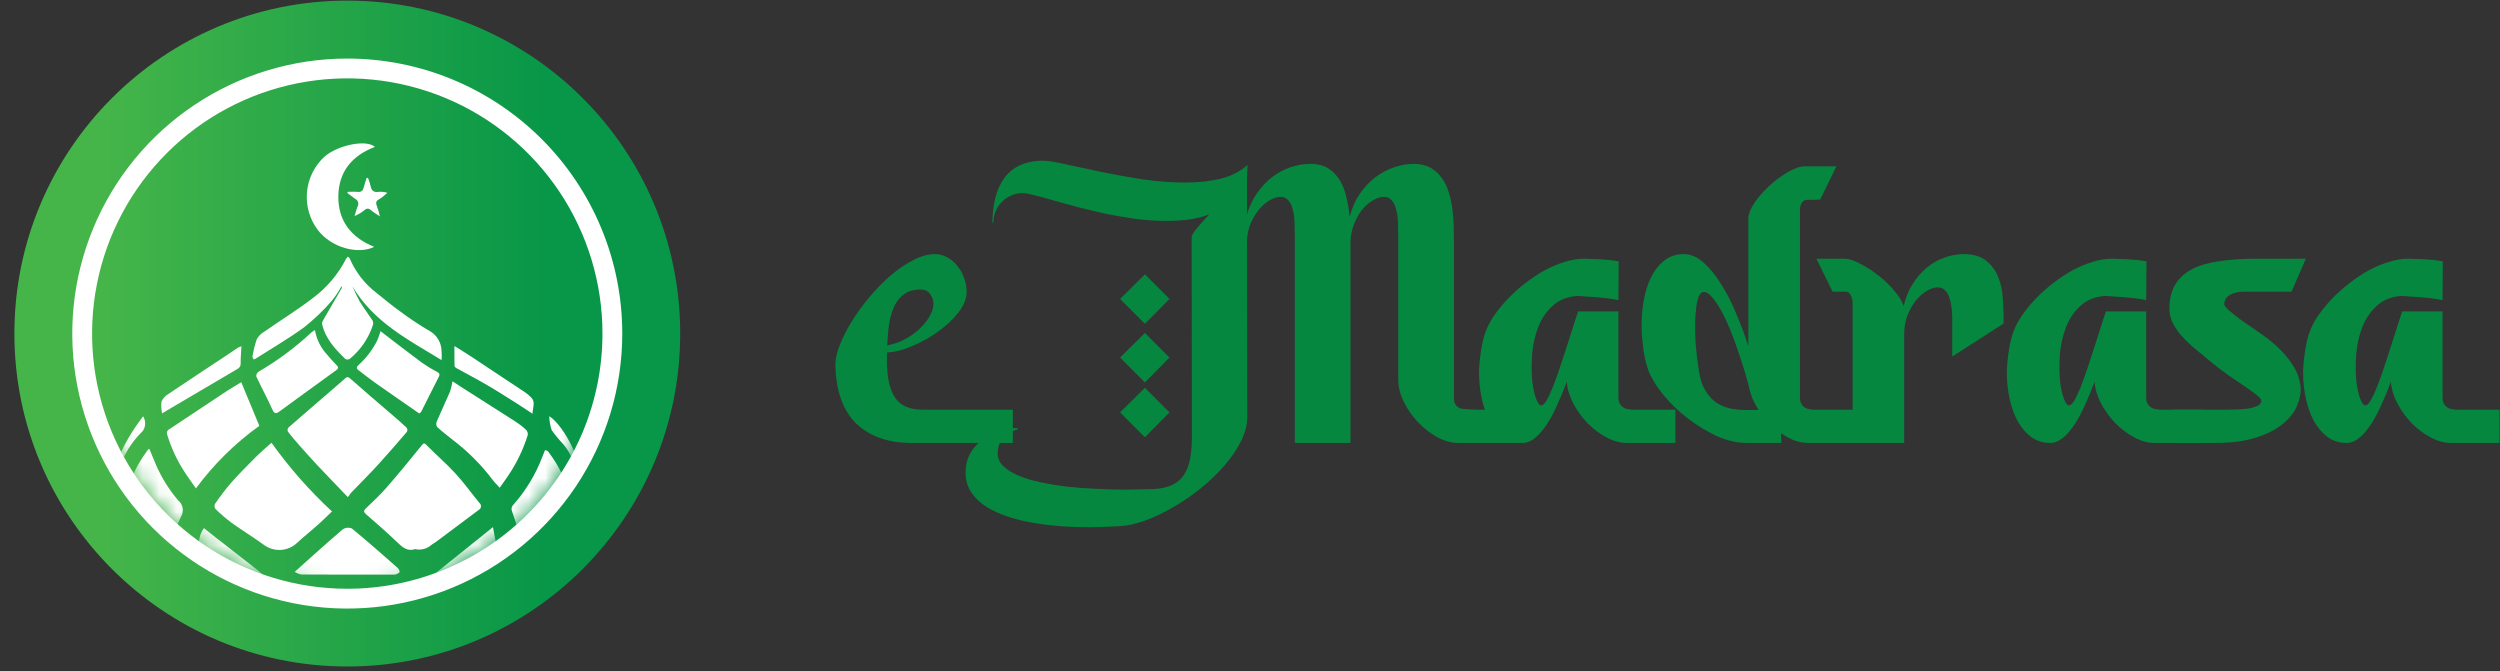 <svg width="149" height="40" viewBox="0 0 149 40" fill="none" xmlns="http://www.w3.org/2000/svg">
<rect x="0" y="0" width="149" height="40" fill="#333333" stroke="none"/>
<path d="M54.247 26.399C53.496 26.388 52.841 26.27 52.283 26.044C51.736 25.819 51.274 25.508 50.899 25.111C50.534 24.703 50.26 24.215 50.078 23.646C49.895 23.077 49.799 22.449 49.788 21.762V21.73C49.788 21.387 49.879 20.989 50.062 20.539C50.244 20.077 50.486 19.605 50.786 19.122C51.097 18.628 51.451 18.145 51.849 17.673C52.246 17.201 52.664 16.777 53.104 16.401C53.544 16.026 53.99 15.725 54.44 15.5C54.891 15.264 55.32 15.146 55.728 15.146C55.986 15.146 56.227 15.21 56.453 15.339C56.678 15.457 56.877 15.623 57.048 15.838C57.22 16.042 57.354 16.278 57.451 16.546C57.558 16.815 57.612 17.094 57.612 17.383C57.612 17.802 57.44 18.226 57.097 18.655C56.764 19.074 56.351 19.455 55.857 19.798C55.374 20.142 54.859 20.426 54.312 20.651C53.764 20.877 53.281 20.995 52.863 21.006V21.73C52.884 22.599 53.05 23.265 53.362 23.726C53.684 24.188 54.231 24.419 55.004 24.419H60.365V26.399H54.247ZM54.859 17.255C54.494 17.255 54.188 17.335 53.941 17.496C53.705 17.646 53.507 17.866 53.346 18.156C53.195 18.446 53.083 18.795 53.008 19.203C52.943 19.61 52.9 20.072 52.879 20.587C53.222 20.523 53.555 20.41 53.877 20.249C54.21 20.077 54.505 19.873 54.762 19.637C55.02 19.401 55.229 19.149 55.39 18.881C55.551 18.612 55.632 18.349 55.632 18.092C55.632 17.888 55.567 17.7 55.438 17.528C55.32 17.346 55.127 17.255 54.859 17.255Z" fill="#068740"/>
<path d="M74.338 24.853C74.338 25.315 74.215 25.792 73.968 26.286C73.721 26.78 73.394 27.263 72.986 27.735C72.578 28.207 72.111 28.658 71.585 29.087C71.059 29.516 70.512 29.892 69.943 30.214C69.385 30.547 68.827 30.815 68.269 31.019C67.711 31.223 67.201 31.335 66.74 31.357C66.418 31.378 66.101 31.395 65.79 31.405C65.489 31.416 65.194 31.421 64.904 31.421C63.745 31.421 62.71 31.346 61.797 31.196C60.896 31.056 60.129 30.847 59.495 30.568C58.862 30.3 58.379 29.962 58.046 29.554C57.714 29.157 57.547 28.701 57.547 28.186C57.547 27.767 57.633 27.391 57.805 27.059C57.987 26.737 58.218 26.463 58.497 26.238C58.776 26.002 59.093 25.824 59.447 25.706C59.812 25.578 60.177 25.513 60.542 25.513H60.638L60.67 25.578C60.424 25.653 60.22 25.749 60.059 25.867C59.908 25.975 59.785 26.093 59.688 26.221C59.603 26.35 59.544 26.485 59.511 26.624C59.479 26.764 59.463 26.903 59.463 27.043C59.463 27.322 59.576 27.568 59.801 27.783C60.026 27.998 60.327 28.186 60.703 28.346C61.089 28.508 61.534 28.642 62.039 28.749C62.543 28.856 63.075 28.942 63.633 29.007C64.201 29.071 64.781 29.114 65.371 29.135C65.972 29.168 66.546 29.184 67.094 29.184C67.383 29.184 67.663 29.178 67.931 29.168C68.199 29.168 68.457 29.162 68.704 29.151C69.186 29.13 69.578 29.044 69.879 28.894C70.19 28.744 70.426 28.534 70.587 28.266C70.759 27.998 70.877 27.67 70.941 27.284C71.006 26.908 71.038 26.479 71.038 25.996L71.022 14.132C71.022 14.035 71.124 13.863 71.328 13.616C71.532 13.37 71.778 13.091 72.068 12.779C71.692 12.919 71.29 13.021 70.861 13.085C70.431 13.139 69.992 13.166 69.541 13.166C68.95 13.166 68.349 13.128 67.738 13.053C67.126 12.967 66.525 12.865 65.935 12.747C65.355 12.618 64.792 12.484 64.244 12.345C63.708 12.194 63.219 12.06 62.779 11.942C62.35 11.813 61.974 11.711 61.653 11.636C61.331 11.55 61.1 11.508 60.96 11.508C60.735 11.508 60.515 11.55 60.3 11.636C60.096 11.722 59.908 11.846 59.737 12.007C59.576 12.157 59.447 12.345 59.35 12.57C59.254 12.785 59.206 13.021 59.206 13.278L59.141 13.246C59.163 12.538 59.254 11.947 59.415 11.475C59.587 11.003 59.806 10.627 60.075 10.348C60.354 10.069 60.67 9.871 61.025 9.753C61.379 9.635 61.749 9.576 62.135 9.576C62.425 9.576 62.876 9.645 63.488 9.785C64.099 9.914 64.797 10.064 65.581 10.236C66.364 10.397 67.196 10.547 68.076 10.687C68.966 10.815 69.825 10.88 70.651 10.88C71.403 10.88 72.1 10.805 72.744 10.654C73.388 10.493 73.925 10.22 74.354 9.833L74.322 10.574V12.779C74.462 12.296 74.665 11.867 74.934 11.491C75.202 11.116 75.502 10.799 75.835 10.542C76.179 10.284 76.544 10.091 76.93 9.962C77.327 9.833 77.713 9.769 78.089 9.769C78.54 9.769 78.91 9.865 79.2 10.059C79.49 10.252 79.72 10.504 79.892 10.815C80.064 11.116 80.187 11.454 80.262 11.829C80.348 12.205 80.407 12.575 80.439 12.94C80.568 12.425 80.761 11.974 81.019 11.588C81.287 11.191 81.593 10.858 81.936 10.59C82.291 10.322 82.666 10.118 83.063 9.978C83.471 9.839 83.868 9.769 84.255 9.769C84.652 9.769 84.984 9.844 85.253 9.994C85.521 10.145 85.746 10.348 85.929 10.606C86.111 10.853 86.251 11.137 86.347 11.459C86.444 11.77 86.514 12.092 86.557 12.425C86.6 12.747 86.627 13.064 86.637 13.375C86.648 13.686 86.653 13.965 86.653 14.212V23.726C86.653 24.059 86.793 24.268 87.072 24.354C87.126 24.365 87.228 24.376 87.378 24.386C87.528 24.397 87.705 24.408 87.909 24.419C88.113 24.419 88.333 24.419 88.569 24.419C88.816 24.419 89.052 24.419 89.278 24.419H90.549L90.565 26.399H86.911C86.492 26.399 86.069 26.28 85.639 26.044C85.221 25.808 84.84 25.508 84.496 25.143C84.153 24.778 83.874 24.376 83.659 23.936C83.444 23.495 83.337 23.066 83.337 22.648V14.196C83.337 13.863 83.332 13.552 83.321 13.262C83.31 12.962 83.273 12.699 83.208 12.473C83.155 12.248 83.069 12.071 82.951 11.942C82.843 11.803 82.688 11.733 82.484 11.733C82.28 11.733 82.06 11.803 81.824 11.942C81.588 12.082 81.368 12.275 81.164 12.522C80.971 12.768 80.81 13.064 80.681 13.407C80.552 13.74 80.488 14.105 80.488 14.502V26.399H77.171V14.196C77.171 13.863 77.166 13.552 77.155 13.262C77.145 12.962 77.107 12.699 77.043 12.473C76.989 12.248 76.903 12.071 76.785 11.942C76.678 11.803 76.522 11.733 76.318 11.733C76.125 11.733 75.916 11.797 75.69 11.926C75.465 12.055 75.256 12.232 75.062 12.457C74.869 12.683 74.703 12.951 74.563 13.262C74.424 13.573 74.343 13.917 74.322 14.293L74.338 24.853ZM69.702 17.818L68.237 19.299L66.756 17.818L68.237 16.353L69.702 17.818ZM69.702 21.311L68.237 22.793L66.756 21.311L68.237 19.846L69.702 21.311ZM69.702 24.579L68.237 26.061L66.756 24.579L68.237 23.114L69.702 24.579Z" fill="#068740"/>
<path d="M93.383 22.744C93.211 23.216 93.023 23.673 92.819 24.113C92.626 24.553 92.417 24.944 92.191 25.288C91.977 25.62 91.746 25.889 91.499 26.093C91.252 26.297 91 26.399 90.742 26.399C90.313 26.399 89.932 26.28 89.599 26.044C89.278 25.798 89.009 25.481 88.794 25.095C88.58 24.698 88.419 24.247 88.311 23.742C88.204 23.238 88.151 22.728 88.151 22.213V22.036C88.172 21.628 88.215 21.226 88.279 20.828C88.344 20.421 88.44 20.045 88.569 19.702C88.687 19.39 88.864 19.068 89.1 18.736C89.337 18.403 89.605 18.081 89.905 17.77C90.216 17.448 90.555 17.147 90.919 16.868C91.295 16.578 91.676 16.326 92.062 16.112C92.46 15.897 92.857 15.731 93.254 15.613C93.662 15.484 94.048 15.419 94.413 15.419C94.531 15.419 94.67 15.425 94.831 15.435C95.003 15.435 95.18 15.441 95.363 15.452C95.556 15.462 95.749 15.479 95.942 15.5C96.135 15.521 96.312 15.548 96.474 15.58L96.457 17.883C96.361 17.861 96.2 17.834 95.974 17.802C95.749 17.77 95.508 17.743 95.25 17.721C95.003 17.7 94.762 17.684 94.526 17.673C94.3 17.652 94.129 17.641 94.01 17.641H93.946C93.367 17.695 92.894 17.893 92.529 18.237C92.164 18.569 91.885 18.977 91.692 19.46C91.499 19.943 91.376 20.464 91.322 21.022C91.279 21.569 91.274 22.079 91.306 22.551C91.349 23.013 91.424 23.399 91.531 23.71C91.639 24.011 91.746 24.161 91.853 24.161C91.95 24.161 92.057 24.064 92.175 23.871C92.293 23.667 92.417 23.404 92.545 23.082C92.674 22.75 92.808 22.379 92.948 21.971C93.087 21.564 93.222 21.156 93.35 20.748C93.49 20.329 93.619 19.927 93.737 19.541C93.855 19.154 93.962 18.827 94.059 18.559H96.457V23.71C96.457 23.86 96.495 23.995 96.57 24.113C96.656 24.231 96.763 24.311 96.892 24.354C96.999 24.386 97.123 24.408 97.262 24.419C97.402 24.419 97.547 24.419 97.697 24.419H99.854V26.399H96.956C96.559 26.399 96.151 26.286 95.733 26.061C95.314 25.835 94.933 25.545 94.59 25.191C94.257 24.837 93.978 24.445 93.753 24.016C93.528 23.576 93.404 23.152 93.383 22.744Z" fill="#068740"/>
<path d="M104.201 13.037C104.201 12.844 104.26 12.634 104.378 12.409C104.496 12.184 104.646 11.958 104.829 11.733C105.022 11.497 105.236 11.271 105.473 11.057C105.719 10.831 105.966 10.638 106.213 10.477C106.46 10.306 106.696 10.171 106.921 10.075C107.157 9.967 107.361 9.914 107.533 9.914H109.449L108.483 11.894C108.343 11.894 108.193 11.899 108.032 11.91C107.882 11.91 107.769 11.91 107.694 11.91C107.565 11.91 107.463 11.969 107.388 12.087C107.313 12.205 107.276 12.355 107.276 12.538V23.71C107.276 23.86 107.313 23.995 107.388 24.113C107.474 24.231 107.576 24.311 107.694 24.354C107.801 24.386 107.925 24.408 108.064 24.419C108.204 24.419 108.349 24.419 108.499 24.419H110.672V26.399H107.775C107.506 26.399 107.233 26.35 106.954 26.254C106.685 26.146 106.417 26.002 106.149 25.819L106.165 26.399H104.088C103.53 26.399 102.945 26.264 102.333 25.996C101.732 25.717 101.158 25.368 100.611 24.95C100.063 24.531 99.581 24.07 99.162 23.565C98.743 23.061 98.443 22.578 98.26 22.116C98.196 21.945 98.137 21.752 98.083 21.537C98.03 21.322 97.987 21.102 97.954 20.877C97.922 20.641 97.895 20.405 97.874 20.169C97.853 19.932 97.842 19.712 97.842 19.508V19.315C97.842 18.8 97.89 18.296 97.987 17.802C98.083 17.298 98.234 16.852 98.438 16.466C98.641 16.069 98.899 15.752 99.21 15.516C99.532 15.269 99.913 15.146 100.353 15.146C100.761 15.146 101.153 15.312 101.528 15.645C101.904 15.977 102.253 16.407 102.575 16.933C102.907 17.448 103.208 18.033 103.476 18.687C103.755 19.342 103.997 19.991 104.201 20.635V13.037ZM104.812 24.435C104.694 24.241 104.587 24.048 104.491 23.855C104.405 23.651 104.335 23.453 104.281 23.259C104.271 23.238 104.265 23.206 104.265 23.163C104.201 22.884 104.11 22.551 103.991 22.165C103.873 21.768 103.739 21.354 103.589 20.925C103.449 20.496 103.294 20.072 103.122 19.653C102.95 19.235 102.773 18.859 102.591 18.526C102.408 18.194 102.226 17.925 102.044 17.721C101.872 17.507 101.705 17.399 101.544 17.399C101.448 17.399 101.367 17.453 101.303 17.561C101.239 17.668 101.185 17.818 101.142 18.011C101.11 18.194 101.083 18.408 101.062 18.655C101.04 18.902 101.029 19.165 101.029 19.444C101.029 19.788 101.04 20.142 101.062 20.507C101.094 20.872 101.131 21.22 101.174 21.553C101.217 21.886 101.265 22.186 101.319 22.454C101.384 22.712 101.453 22.916 101.528 23.066C101.765 23.528 102.054 23.86 102.398 24.064C102.752 24.268 103.165 24.386 103.637 24.419C103.723 24.429 103.873 24.435 104.088 24.435C104.313 24.435 104.555 24.435 104.812 24.435Z" fill="#068740"/>
<path d="M113.457 18.253C113.575 17.748 113.753 17.308 113.989 16.933C114.235 16.546 114.52 16.219 114.842 15.951C115.164 15.682 115.513 15.484 115.888 15.355C116.264 15.216 116.645 15.146 117.031 15.146C117.611 15.146 118.062 15.28 118.384 15.548C118.705 15.806 118.942 16.128 119.092 16.514C119.253 16.901 119.344 17.319 119.366 17.77C119.398 18.21 119.414 18.607 119.414 18.961V19.283L116.355 21.247V18.993C116.355 18.747 116.339 18.51 116.307 18.285C116.275 18.06 116.226 17.861 116.162 17.689C116.098 17.518 116.012 17.383 115.904 17.287C115.797 17.18 115.663 17.126 115.502 17.126C115.298 17.126 115.078 17.196 114.842 17.335C114.606 17.475 114.386 17.668 114.182 17.915C113.989 18.162 113.822 18.457 113.683 18.8C113.554 19.133 113.49 19.498 113.49 19.895V26.399H110.415V18.027C110.415 17.877 110.377 17.732 110.302 17.593C110.238 17.453 110.136 17.383 109.996 17.383H109.223L108.258 15.419H109.948C110.184 15.419 110.485 15.516 110.849 15.709C111.214 15.892 111.574 16.122 111.928 16.401C112.293 16.68 112.615 16.986 112.894 17.319C113.184 17.652 113.372 17.963 113.457 18.253Z" fill="#068740"/>
<path d="M124.839 22.744C124.667 23.216 124.479 23.673 124.276 24.113C124.082 24.553 123.873 24.944 123.648 25.288C123.433 25.62 123.202 25.889 122.955 26.093C122.709 26.297 122.456 26.399 122.199 26.399C121.77 26.399 121.389 26.28 121.056 26.044C120.734 25.798 120.466 25.481 120.251 25.095C120.036 24.698 119.875 24.247 119.768 23.742C119.661 23.238 119.607 22.728 119.607 22.213V22.036C119.628 21.628 119.671 21.226 119.736 20.828C119.8 20.421 119.897 20.045 120.026 19.702C120.144 19.39 120.321 19.068 120.557 18.736C120.793 18.403 121.061 18.081 121.362 17.77C121.673 17.448 122.011 17.147 122.376 16.868C122.752 16.578 123.133 16.326 123.519 16.112C123.916 15.897 124.313 15.731 124.71 15.613C125.118 15.484 125.504 15.419 125.869 15.419C125.987 15.419 126.127 15.425 126.288 15.435C126.46 15.435 126.637 15.441 126.819 15.452C127.012 15.462 127.205 15.479 127.399 15.5C127.592 15.521 127.769 15.548 127.93 15.58L127.914 17.883C127.817 17.861 127.656 17.834 127.431 17.802C127.205 17.77 126.964 17.743 126.706 17.721C126.46 17.7 126.218 17.684 125.982 17.673C125.757 17.652 125.585 17.641 125.467 17.641H125.402C124.823 17.695 124.351 17.893 123.986 18.237C123.621 18.569 123.342 18.977 123.149 19.46C122.955 19.943 122.832 20.464 122.778 21.022C122.735 21.569 122.73 22.079 122.762 22.551C122.805 23.013 122.88 23.399 122.988 23.71C123.095 24.011 123.202 24.161 123.31 24.161C123.406 24.161 123.514 24.064 123.632 23.871C123.75 23.667 123.873 23.404 124.002 23.082C124.131 22.75 124.265 22.379 124.404 21.971C124.544 21.564 124.678 21.156 124.807 20.748C124.946 20.329 125.075 19.927 125.193 19.541C125.311 19.154 125.419 18.827 125.515 18.559H127.914V23.71C127.914 23.86 127.951 23.995 128.026 24.113C128.112 24.231 128.22 24.311 128.348 24.354C128.456 24.386 128.579 24.408 128.719 24.419C128.858 24.419 129.003 24.419 129.153 24.419H131.311V26.399H128.413C128.016 26.399 127.608 26.286 127.189 26.061C126.771 25.835 126.39 25.545 126.046 25.191C125.714 24.837 125.435 24.445 125.209 24.016C124.984 23.576 124.86 23.152 124.839 22.744Z" fill="#068740"/>
<path d="M136.575 17.383H133.725C133.403 17.383 133.13 17.448 132.904 17.577C132.679 17.705 132.566 17.888 132.566 18.124C132.566 18.21 132.652 18.328 132.824 18.478C132.996 18.628 133.199 18.795 133.436 18.977C133.672 19.149 133.919 19.321 134.176 19.492C134.434 19.664 134.643 19.809 134.804 19.927C135.319 20.292 135.727 20.641 136.027 20.973C136.339 21.306 136.575 21.617 136.736 21.907C136.897 22.186 136.999 22.438 137.042 22.664C137.095 22.889 137.122 23.077 137.122 23.227C137.122 23.528 137.042 23.866 136.881 24.241C136.72 24.606 136.441 24.95 136.044 25.272C135.657 25.594 135.131 25.862 134.466 26.077C133.811 26.291 132.985 26.399 131.987 26.399H129.475V24.419H132.695C132.931 24.419 133.173 24.413 133.419 24.402C133.666 24.392 133.886 24.37 134.08 24.338C134.283 24.295 134.45 24.241 134.579 24.177C134.707 24.102 134.772 24.005 134.772 23.887C134.772 23.801 134.691 23.694 134.53 23.565C134.369 23.436 134.149 23.276 133.87 23.082C133.591 22.889 133.259 22.664 132.872 22.406C132.486 22.138 132.073 21.821 131.633 21.456C131.278 21.167 130.956 20.898 130.667 20.651C130.377 20.394 130.13 20.147 129.926 19.911C129.733 19.664 129.577 19.417 129.459 19.17C129.352 18.924 129.298 18.666 129.298 18.398C129.298 17.818 129.416 17.335 129.652 16.949C129.889 16.562 130.227 16.257 130.667 16.031C131.107 15.806 131.649 15.65 132.293 15.564C132.947 15.468 133.682 15.419 134.498 15.419H137.428L136.575 17.383Z" fill="#068740"/>
<path d="M142.499 22.744C142.327 23.216 142.139 23.673 141.936 24.113C141.742 24.553 141.533 24.944 141.308 25.288C141.093 25.62 140.862 25.889 140.616 26.093C140.369 26.297 140.116 26.399 139.859 26.399C139.43 26.399 139.049 26.28 138.716 26.044C138.394 25.798 138.126 25.481 137.911 25.095C137.696 24.698 137.535 24.247 137.428 23.742C137.321 23.238 137.267 22.728 137.267 22.213V22.036C137.288 21.628 137.331 21.226 137.396 20.828C137.46 20.421 137.557 20.045 137.686 19.702C137.804 19.39 137.981 19.068 138.217 18.736C138.453 18.403 138.721 18.081 139.022 17.77C139.333 17.448 139.671 17.147 140.036 16.868C140.412 16.578 140.793 16.326 141.179 16.112C141.576 15.897 141.973 15.731 142.37 15.613C142.778 15.484 143.164 15.419 143.529 15.419C143.647 15.419 143.787 15.425 143.948 15.435C144.12 15.435 144.297 15.441 144.479 15.452C144.672 15.462 144.866 15.479 145.059 15.5C145.252 15.521 145.429 15.548 145.59 15.58L145.574 17.883C145.477 17.861 145.316 17.834 145.091 17.802C144.866 17.77 144.624 17.743 144.366 17.721C144.12 17.7 143.878 17.684 143.642 17.673C143.417 17.652 143.245 17.641 143.127 17.641H143.062C142.483 17.695 142.011 17.893 141.646 18.237C141.281 18.569 141.002 18.977 140.809 19.46C140.616 19.943 140.492 20.464 140.438 21.022C140.396 21.569 140.39 22.079 140.422 22.551C140.465 23.013 140.54 23.399 140.648 23.71C140.755 24.011 140.862 24.161 140.97 24.161C141.066 24.161 141.174 24.064 141.292 23.871C141.41 23.667 141.533 23.404 141.662 23.082C141.791 22.75 141.925 22.379 142.064 21.971C142.204 21.564 142.338 21.156 142.467 20.748C142.606 20.329 142.735 19.927 142.853 19.541C142.971 19.154 143.079 18.827 143.175 18.559H145.574V23.71C145.574 23.86 145.611 23.995 145.687 24.113C145.772 24.231 145.88 24.311 146.008 24.354C146.116 24.386 146.239 24.408 146.379 24.419C146.518 24.419 146.663 24.419 146.813 24.419H148.971V26.399H146.073C145.676 26.399 145.268 26.286 144.849 26.061C144.431 25.835 144.05 25.545 143.706 25.191C143.374 24.837 143.095 24.445 142.869 24.016C142.644 23.576 142.521 23.152 142.499 22.744Z" fill="#068740"/>
<path d="M20.699 39.723C31.657 39.723 40.54 30.839 40.54 19.88C40.54 8.921 31.657 0.037 20.699 0.037C9.741 0.037 0.858 8.921 0.858 19.88C0.858 30.839 9.741 39.723 20.699 39.723Z" fill="url(#paint0_linear_415_2547)"/>
<path d="M20.699 3.49C17.457 3.49 14.289 4.451 11.593 6.252C8.897 8.052 6.796 10.612 5.556 13.607C4.315 16.602 3.99 19.897 4.622 23.077C5.255 26.256 6.815 29.177 9.108 31.469C11.4 33.761 14.32 35.322 17.499 35.955C20.679 36.588 23.974 36.263 26.969 35.023C29.964 33.782 32.524 31.681 34.325 28.986C36.126 26.291 37.087 23.122 37.087 19.88C37.088 17.728 36.664 15.597 35.84 13.608C35.017 11.62 33.81 9.813 32.288 8.291C30.766 6.769 28.959 5.562 26.971 4.738C24.983 3.914 22.851 3.49 20.699 3.49ZM20.699 35.09C17.691 35.09 14.75 34.199 12.248 32.528C9.747 30.856 7.797 28.481 6.646 25.702C5.494 22.923 5.193 19.864 5.78 16.914C6.366 13.963 7.815 11.253 9.942 9.126C12.069 6.998 14.779 5.55 17.73 4.963C20.68 4.376 23.738 4.677 26.518 5.828C29.297 6.979 31.673 8.929 33.344 11.43C35.015 13.931 35.907 16.872 35.907 19.88C35.908 21.878 35.514 23.855 34.75 25.701C33.986 27.546 32.866 29.223 31.453 30.635C30.041 32.047 28.365 33.168 26.519 33.932C24.674 34.697 22.696 35.09 20.699 35.09Z" fill="white"/>
<mask id="mask0_415_2547" style="mask-type:luminance" maskUnits="userSpaceOnUse" x="5" y="4" width="31" height="32">
<path d="M14.877 5.823C17.657 4.671 20.716 4.37 23.668 4.957C26.619 5.544 29.331 6.993 31.459 9.121C33.587 11.249 35.036 13.96 35.623 16.911C36.21 19.863 35.909 22.922 34.757 25.702C33.606 28.483 31.656 30.859 29.154 32.531C26.651 34.203 23.71 35.096 20.7 35.096C17.691 35.096 14.749 34.203 12.247 32.532C9.745 30.86 7.795 28.483 6.643 25.703C5.878 23.857 5.484 21.879 5.484 19.88C5.484 17.882 5.877 15.904 6.642 14.057C7.407 12.211 8.527 10.534 9.94 9.121C11.353 7.708 13.031 6.587 14.877 5.823Z" fill="white"/>
</mask>
<g mask="url(#mask0_415_2547)">
<path d="M20.73 29.628C20.103 28.973 19.494 28.345 18.895 27.708C18.517 27.306 18.151 26.892 17.785 26.478C17.568 26.233 17.355 25.983 17.157 25.723C17.142 25.685 17.136 25.643 17.14 25.602C17.145 25.561 17.16 25.521 17.184 25.488C18.012 24.763 18.847 24.046 19.679 23.328C19.979 23.069 20.278 22.809 20.576 22.549C20.685 22.453 20.75 22.451 20.882 22.569C21.688 23.288 22.515 23.985 23.334 24.69C23.642 24.954 23.949 25.219 24.243 25.497C24.265 25.532 24.278 25.572 24.279 25.613C24.281 25.655 24.272 25.696 24.253 25.733C23.692 26.39 23.129 27.045 22.544 27.683C22.031 28.244 21.491 28.779 20.965 29.327C20.894 29.402 20.836 29.491 20.73 29.628Z" fill="white"/>
<path d="M24.741 32.727C24.264 32.886 23.973 32.605 23.66 32.306C23.064 31.738 22.446 31.193 21.823 30.654C21.659 30.512 21.671 30.431 21.81 30.296C22.216 29.901 22.637 29.518 23.008 29.093C23.73 28.264 24.432 27.417 25.119 26.56C25.265 26.378 25.293 26.395 25.442 26.548C26.003 27.117 26.613 27.64 27.152 28.227C27.659 28.779 28.094 29.395 28.573 29.973C28.605 29.999 28.631 30.032 28.647 30.071C28.664 30.109 28.67 30.151 28.666 30.192C28.662 30.233 28.648 30.273 28.625 30.308C28.601 30.342 28.57 30.37 28.533 30.39C27.682 31.031 26.829 31.669 25.974 32.304C25.898 32.362 25.809 32.403 25.732 32.459C25.602 32.582 25.443 32.67 25.27 32.717C25.097 32.764 24.915 32.767 24.741 32.727Z" fill="white"/>
<path d="M16.18 26.387C17.239 27.871 18.448 29.244 19.787 30.482C19.516 30.74 19.258 31.001 18.984 31.245C18.566 31.618 18.127 31.968 17.714 32.347C17.448 32.603 17.1 32.755 16.731 32.775C16.363 32.795 15.999 32.683 15.707 32.458C15.085 32.011 14.431 31.609 13.808 31.163C13.468 30.908 13.144 30.631 12.84 30.334C12.811 30.291 12.792 30.242 12.787 30.19C12.781 30.138 12.789 30.086 12.809 30.038C13.101 29.609 13.415 29.196 13.75 28.8C14.221 28.267 14.724 27.762 15.227 27.258C15.521 26.962 15.841 26.694 16.18 26.387Z" fill="white"/>
<path d="M26.318 21.46C24.295 20.236 22.234 19.164 21.002 17.057C21.132 17.367 21.278 17.671 21.439 17.966C21.678 18.359 21.96 18.724 22.209 19.11C22.247 19.192 22.253 19.286 22.226 19.373C21.966 20.166 21.484 20.868 20.837 21.396C20.797 21.417 20.752 21.428 20.706 21.427C20.66 21.426 20.616 21.414 20.577 21.391C19.968 20.796 19.387 20.175 19.196 19.306C19.176 19.219 19.248 19.102 19.3 19.012C19.652 18.398 20.011 17.789 20.364 17.178C20.373 17.158 20.377 17.137 20.376 17.115C20.374 17.094 20.368 17.073 20.356 17.055C20.188 17.365 19.992 17.659 19.772 17.934C19.276 18.503 18.729 19.027 18.138 19.498C17.205 20.18 16.197 20.761 15.221 21.384C15.188 21.4 15.154 21.413 15.118 21.424C15.092 21.362 15.039 21.298 15.048 21.248C15.103 20.9 15.188 20.558 15.301 20.224C15.402 20.04 15.551 19.887 15.732 19.781C16.698 19.107 17.705 18.487 18.637 17.77C19.473 17.153 20.154 16.35 20.625 15.424C20.653 15.379 20.686 15.337 20.722 15.298C20.766 15.332 20.82 15.352 20.835 15.387C21.187 16.217 21.75 16.94 22.47 17.482C22.928 17.849 23.379 18.227 23.856 18.567C24.432 18.996 25.032 19.393 25.653 19.754C25.849 19.874 26.012 20.041 26.127 20.24C26.243 20.438 26.307 20.663 26.314 20.892C26.33 21.081 26.331 21.271 26.318 21.46Z" fill="white"/>
<path d="M11.677 29.109C11.413 28.725 11.158 28.383 10.932 28.022C10.517 27.366 10.193 26.657 9.968 25.915C9.942 25.853 9.94 25.784 9.964 25.721C9.987 25.658 10.034 25.607 10.095 25.578C11.249 24.806 12.405 24.039 13.564 23.276C13.835 23.098 14.119 22.939 14.379 22.781L15.457 25.38C14.009 26.417 12.734 27.676 11.677 29.109Z" fill="white"/>
<path d="M29.783 29.07C29.632 28.902 29.477 28.757 29.354 28.589C28.669 27.686 27.864 26.881 26.96 26.198C26.651 25.953 26.338 25.711 26.049 25.444C26.021 25.395 26.006 25.339 26.003 25.282C26 25.225 26.01 25.169 26.032 25.116C26.288 24.52 26.569 23.932 26.823 23.335C26.889 23.136 26.937 22.933 26.969 22.726C27.157 22.849 27.31 22.953 27.466 23.051C28.548 23.74 29.633 24.425 30.713 25.119C30.939 25.264 31.152 25.428 31.349 25.611C31.389 25.653 31.42 25.703 31.438 25.758C31.456 25.813 31.462 25.872 31.454 25.929C31.18 26.808 30.776 27.641 30.254 28.4C30.105 28.619 29.948 28.834 29.783 29.07Z" fill="white"/>
<path d="M8.907 26.759C9.047 27.098 9.179 27.442 9.329 27.778C9.658 28.513 10.089 29.198 10.609 29.812C10.749 29.922 10.845 30.078 10.88 30.252C10.915 30.426 10.888 30.607 10.803 30.763C10.521 31.31 10.363 31.912 10.339 32.527C10.336 32.691 10.261 32.781 10.043 32.765C9.576 32.733 9.105 32.761 8.635 32.753C8.551 32.755 8.47 32.727 8.406 32.674C7.931 32.131 7.638 31.454 7.568 30.736C7.397 29.215 7.953 27.96 8.827 26.79C8.836 26.776 8.861 26.775 8.907 26.759Z" fill="white"/>
<path d="M31.238 32.752C30.992 31.961 30.777 31.221 30.525 30.493C30.492 30.429 30.48 30.355 30.491 30.283C30.502 30.211 30.536 30.144 30.587 30.093C31.327 29.261 31.911 28.302 32.309 27.263C32.357 27.131 32.412 27.003 32.484 26.826C32.526 26.843 32.626 26.853 32.666 26.905C33.366 27.836 33.902 28.831 33.834 30.046C33.844 30.538 33.798 31.029 33.696 31.51C33.523 31.932 33.297 32.332 33.026 32.699C33.005 32.735 32.924 32.75 32.871 32.75C32.304 32.754 31.739 32.752 31.238 32.752Z" fill="white"/>
<path d="M22.3 14.713C21.345 15.183 19.759 14.774 18.938 13.704C18.454 13.059 18.225 12.258 18.296 11.454C18.367 10.651 18.733 9.902 19.323 9.352C20.1 8.653 21.828 8.289 22.345 8.755C20.989 9.268 20.186 10.227 20.165 11.679C20.143 13.151 20.908 14.146 22.3 14.713Z" fill="white"/>
<path d="M18.773 19.672C18.863 20.226 19.118 20.739 19.504 21.146C19.677 21.366 19.876 21.567 20.069 21.771C20.181 21.89 20.179 21.963 20.032 22.069C18.911 22.875 17.798 23.692 16.681 24.504C16.51 24.628 16.376 24.73 16.239 24.422C15.942 23.751 15.588 23.105 15.275 22.441C15.271 22.389 15.279 22.335 15.3 22.287C15.321 22.238 15.353 22.196 15.395 22.163C16.534 21.5 17.596 20.712 18.56 19.813C18.627 19.76 18.698 19.713 18.773 19.672Z" fill="white"/>
<path d="M22.678 19.74C23.524 20.386 24.329 21.012 25.148 21.617C25.43 21.815 25.725 21.994 26.032 22.151C26.176 22.231 26.238 22.292 26.151 22.463C25.798 23.15 25.458 23.843 25.109 24.53C25.085 24.579 25.03 24.61 24.99 24.645C24.108 24.032 23.233 23.43 22.366 22.819C22.021 22.576 21.692 22.31 21.356 22.055C21.204 21.94 21.273 21.846 21.378 21.747C21.837 21.331 22.214 20.834 22.489 20.279C22.563 20.103 22.626 19.923 22.678 19.74Z" fill="white"/>
<path d="M27.084 20.625C27.409 20.828 27.742 21.026 28.064 21.239C29.072 21.902 30.077 22.569 31.079 23.241C31.294 23.369 31.492 23.522 31.67 23.698C31.924 23.976 31.747 24.307 31.736 24.659C31.396 24.434 31.097 24.231 30.791 24.038C30.207 23.671 29.627 23.298 29.032 22.951C28.437 22.604 27.823 22.285 27.22 21.951C27.167 21.921 27.091 21.864 27.09 21.817C27.079 21.434 27.084 21.051 27.084 20.625Z" fill="white"/>
<path d="M14.389 20.642C14.37 21.011 14.338 21.337 14.343 21.662C14.348 21.733 14.331 21.803 14.293 21.863C14.256 21.924 14.201 21.971 14.136 21.998C12.764 22.801 11.394 23.608 10.026 24.418C9.914 24.484 9.803 24.552 9.661 24.638C9.61 24.407 9.598 24.168 9.626 23.933C9.713 23.745 9.855 23.587 10.034 23.482C11.216 22.687 12.41 21.902 13.599 21.115C13.798 20.983 13.993 20.842 14.196 20.713C14.257 20.682 14.322 20.658 14.389 20.642Z" fill="white"/>
<path d="M17.559 34.086C18.563 33.191 19.485 32.354 20.43 31.547C20.509 31.494 20.6 31.462 20.695 31.453C20.789 31.445 20.885 31.459 20.972 31.496C21.903 32.263 22.806 33.062 23.712 33.858C23.776 33.913 23.839 34.078 23.814 34.103C23.736 34.183 23.632 34.234 23.521 34.245C21.665 34.251 19.81 34.249 17.954 34.239C17.815 34.211 17.682 34.159 17.559 34.086Z" fill="white"/>
<path d="M20.733 11.433C20.929 11.433 21.125 11.419 21.318 11.437C21.537 11.458 21.634 11.362 21.682 11.161C21.727 10.973 21.795 10.79 21.854 10.605H21.934C21.995 10.756 22.045 10.912 22.084 11.071C22.131 11.344 22.255 11.477 22.548 11.437C22.727 11.418 22.908 11.435 23.079 11.49C22.932 11.639 22.768 11.769 22.59 11.88C22.359 11.991 22.416 12.144 22.467 12.303C22.544 12.495 22.601 12.693 22.638 12.896C22.458 12.773 22.27 12.662 22.103 12.524C22.079 12.497 22.05 12.475 22.017 12.46C21.985 12.445 21.949 12.437 21.913 12.437C21.877 12.437 21.841 12.445 21.809 12.46C21.776 12.475 21.747 12.497 21.723 12.524C21.545 12.67 21.346 12.788 21.133 12.876C21.195 12.677 21.244 12.47 21.323 12.28C21.342 12.242 21.352 12.2 21.355 12.158C21.357 12.116 21.351 12.073 21.337 12.033C21.323 11.993 21.301 11.957 21.272 11.925C21.243 11.894 21.209 11.869 21.17 11.851C21.009 11.738 20.852 11.617 20.696 11.5L20.733 11.433Z" fill="white"/>
<path d="M8.529 24.812C8.614 24.946 8.656 25.102 8.651 25.26C8.646 25.419 8.593 25.572 8.499 25.699C7.837 26.343 7.347 27.142 7.073 28.024C6.998 28.349 6.939 28.677 6.897 29.008C6.606 28.06 7.209 26.557 8.529 24.812Z" fill="white"/>
<path d="M34.471 28.964C34.415 28.62 34.367 28.319 34.314 28.02C34.199 27.445 33.94 26.909 33.561 26.462C33.314 26.205 33.087 25.929 32.882 25.638C32.79 25.369 32.741 25.087 32.736 24.803C33.601 25.351 34.955 27.803 34.471 28.964Z" fill="white"/>
<path d="M25.558 34.483C26.144 34.008 28.814 31.875 29.379 31.417L29.636 32.758C28.992 32.758 26.231 34.483 25.558 34.483Z" fill="white"/>
<path d="M15.683 34.25C15.052 34.25 12.485 32.756 11.921 32.756C11.857 32.54 11.846 32.311 11.886 32.089C11.927 31.867 12.019 31.657 12.155 31.477C12.642 31.883 15.125 33.782 15.683 34.25Z" fill="white"/>
</g>
<defs>
<linearGradient id="paint0_linear_415_2547" x1="0.858" y1="19.88" x2="40.54" y2="19.88" gradientUnits="userSpaceOnUse">
<stop offset="0.132" stop-color="#45B549"/>
<stop offset="0.794" stop-color="#089748"/>
</linearGradient>
</defs>
</svg>
